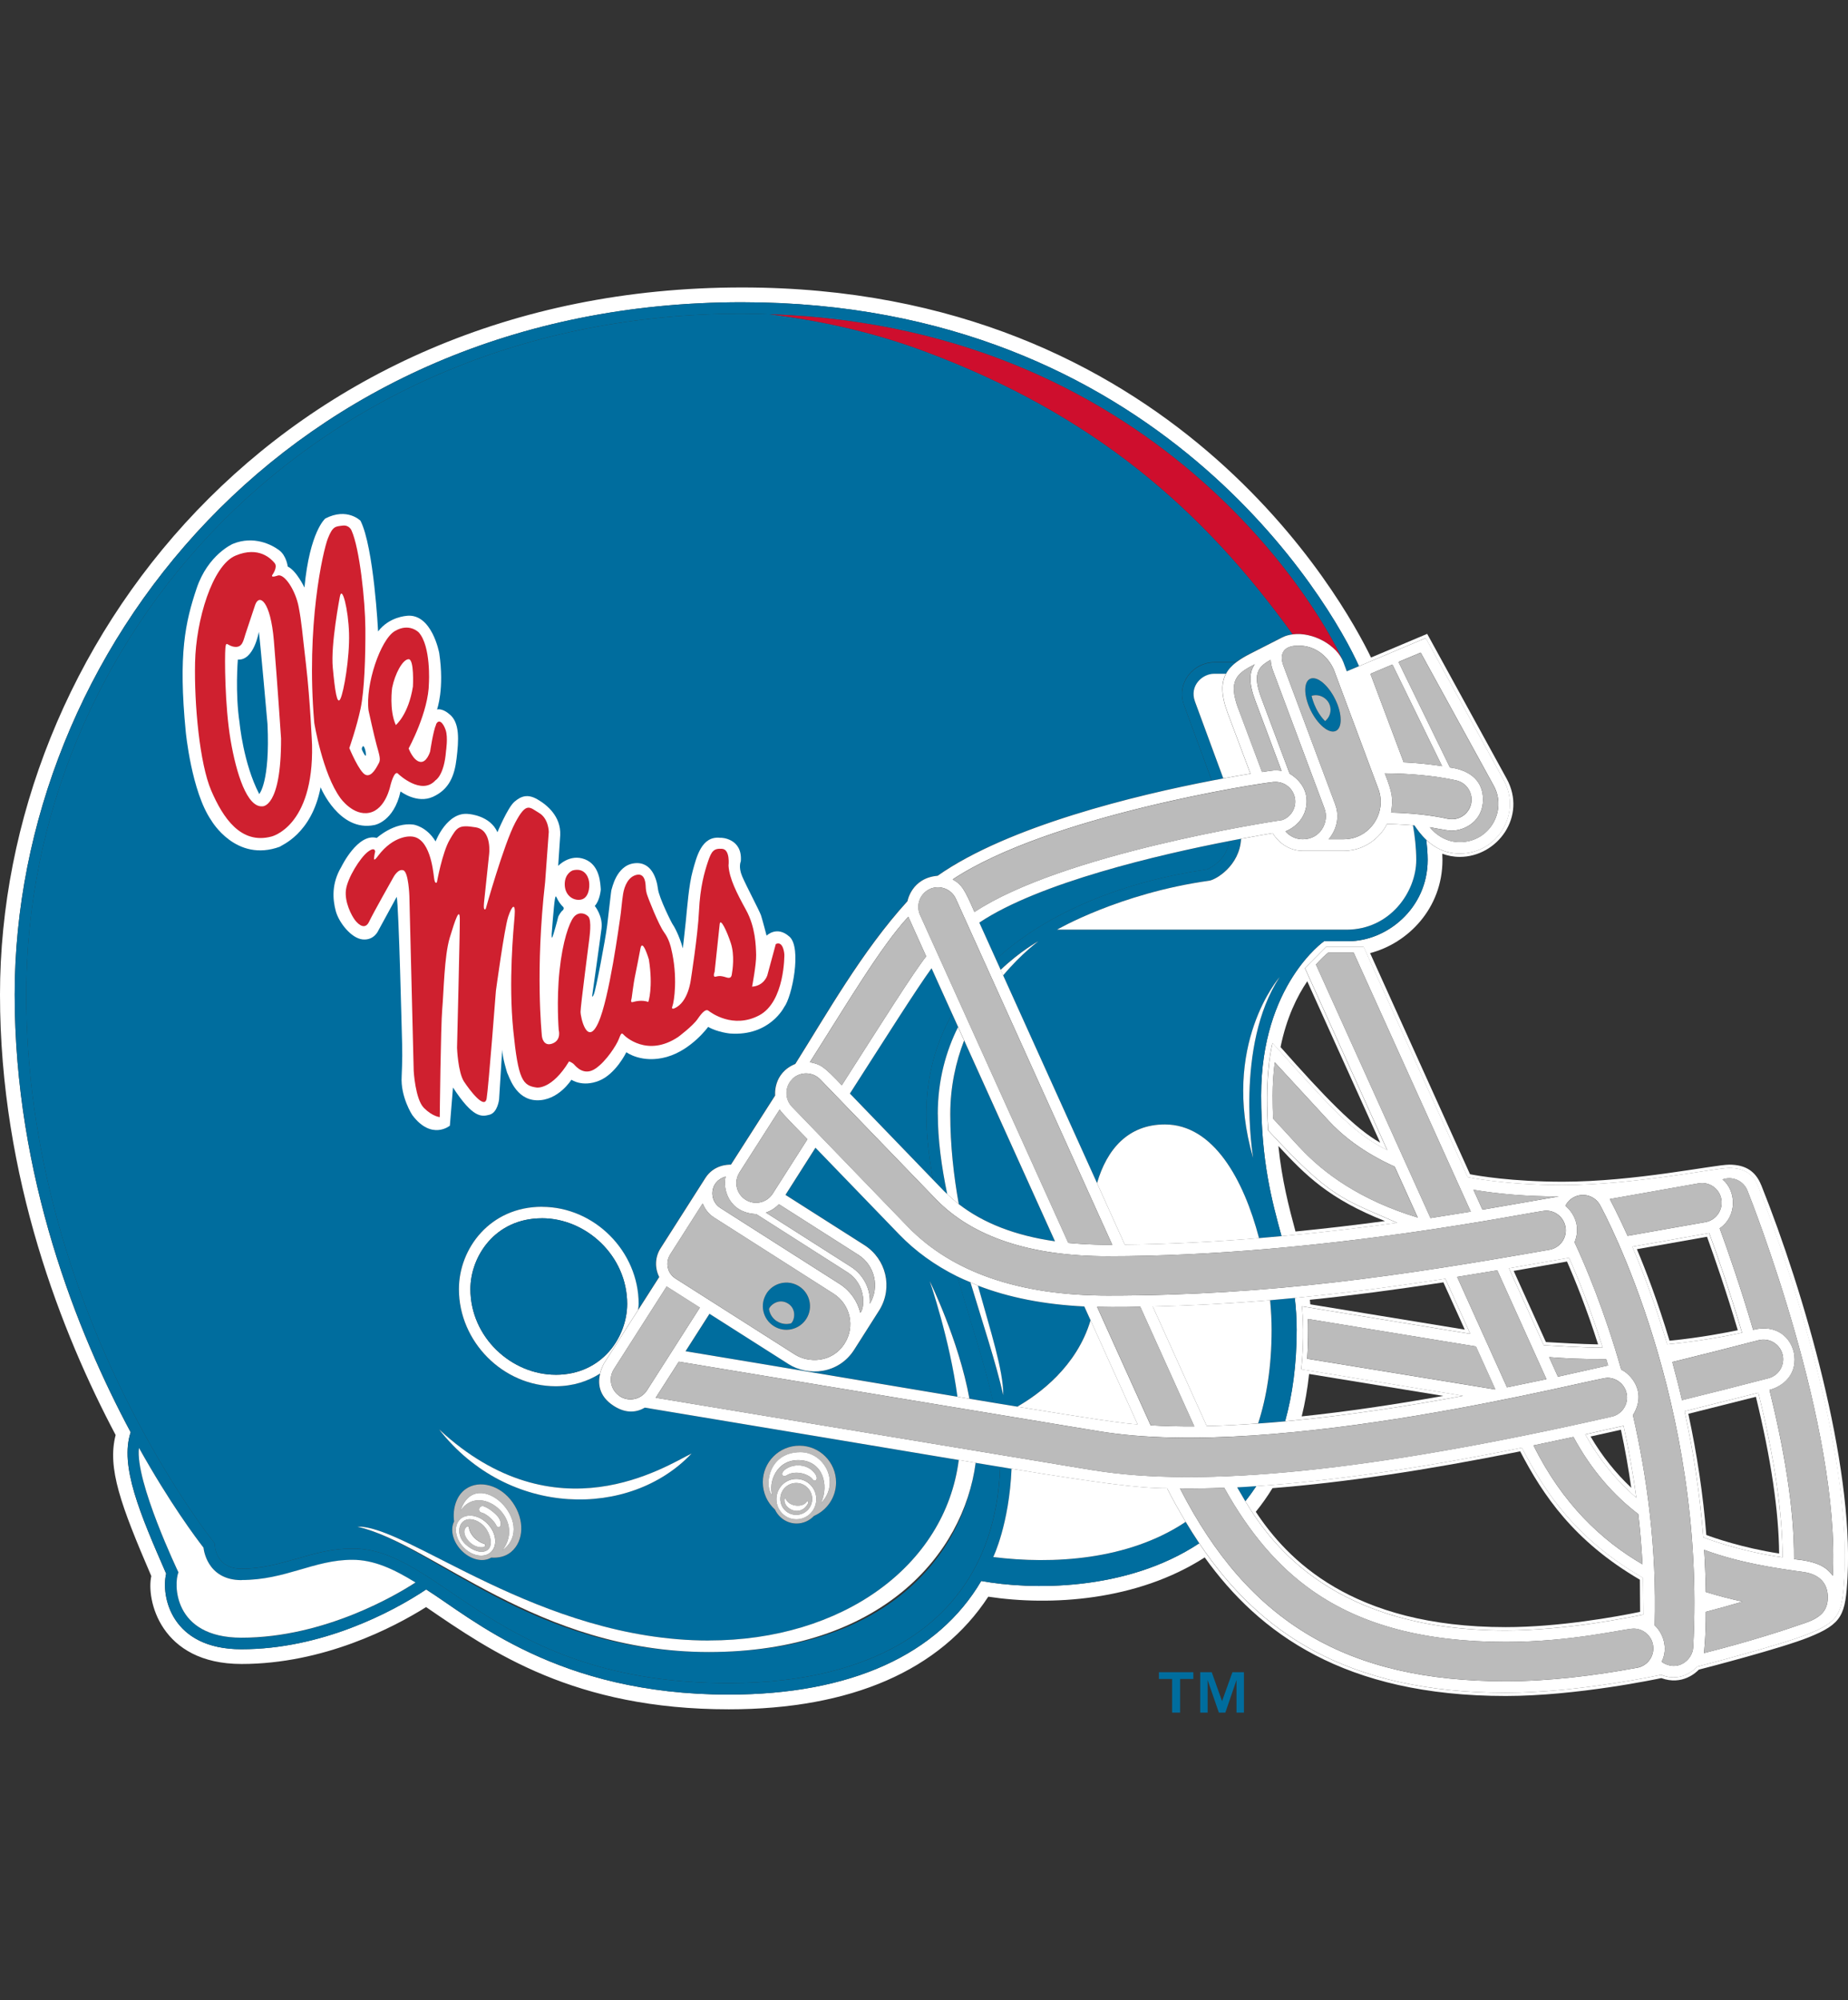 <?xml version="1.0" encoding="UTF-8"?>
<svg id="a" xmlns="http://www.w3.org/2000/svg" viewBox="0 0 332.7 360">
  <rect x="0" y="0" width="332.7" height="360" fill="#333333" stroke="none"/>
  <defs>
    <style>
      .b {
        fill: #ce0e2d;
      }

      .c {
        fill: #fff;
      }

      .d {
        fill: #cf202f;
      }

      .e {
        fill: #bbb;
      }

      .f {
        fill: #006d9e;
      }
    </style>
  </defs>
  <g>
    <path class="c" d="M285.39,258.18c2.49,4.46,5.57,8.28,9.2,11.39-.58-4.3-1.34-8.61-2.3-12.93l-6.9,1.55ZM286.35,258.56l5.47-1.22c.76,3.49,1.35,6.98,1.86,10.45-2.78-2.63-5.26-5.69-7.32-9.22Z"/>
    <path class="c" d="M316.56,250.69l-13.28,3.33c1.51,6.91,2.74,14.51,3.37,22.68,0,0,6.1,2.45,14.26,3.61.02-7.89-1.44-17.85-4.35-29.62ZM303.96,254.47l12.16-3.06c2.72,11.13,4.12,20.61,4.18,28.21-6.61-1.02-11.81-2.85-13.11-3.34-.57-7.22-1.67-14.55-3.24-21.81Z"/>
    <path class="c" d="M271.67,228.29l6.25,13.83s7.75.48,10.62.44c-2.22-7.05-4.48-12.61-6.06-16.17l-10.81,1.89ZM278.31,241.56l-5.8-12.81,9.6-1.69c1.46,3.31,3.53,8.44,5.6,14.92-2.8-.04-8.01-.33-9.41-.42Z"/>
    <path class="c" d="M317.07,213.31c-1.01-2.51-2.83-3.68-5.75-3.68-2.65,0-17.01,3.07-29.97,3.07-9.21,0-15.39-1.09-16.7-1.35l-17.99-39.8c6.83-1.77,13.03-8.07,13.03-16.77,0-.36-.01-.74-.03-1.12.94.35,2,.57,3.15.57,6.79,0,12.14-7.32,8.44-14.06l-14.31-26.08-10.11,4.26c-4.88-10.08-35.79-66.61-113.26-66.61C49.96,51.74,0,116.46,0,179.02,0,212,11.23,240.19,20.82,258.29c-1.54,5.94.92,12.61,6.42,25.39-.93,4.12,1.53,15.82,16.25,15.82s27.35-6.55,33.22-10.24c11.86,8.13,26.7,18.4,54.51,18.4,22.02,0,38.06-7.04,46.7-20.27,11.22,1.7,26.77.77,38.97-7.07,9.8,13.64,25.13,24.94,54.19,24.94,12.79,0,27.36-3.08,28.01-3.22,3.76,1.38,6.29-1.02,6.75-1.52,1.21-.31,14.96-3.87,19.83-5.84,6-2.42,6.59-3.99,6.95-10.91,1.07-20.42-7.83-51.21-15.54-70.46ZM332.03,283.75c-.36,6.86-.97,8.13-6.59,10.39-5.01,2.01-19.92,5.85-19.92,5.85,0,0-2.54,3.07-6.47,1.46,0,0-14.87,3.23-27.99,3.23-28.69,0-44.4-10.84-55.17-26.9-13.21,8.75-30.49,8.39-39.24,6.78-7.76,13.22-23.41,20.45-45.46,20.45-30.88,0-46.14-13.67-54.47-18.92-6.19,4.13-18.88,10.76-33.26,10.76-12.64,0-14.51-9.54-13.55-13.61-4.71-10.77-8.4-19.4-6.39-25.45-9.63-17.98-20.88-46.01-20.88-78.77,0-61.26,48.97-124.62,130.91-124.62,74.94,0,106.12,54.31,111.1,65.51l12.02-5.07,14.05,25.6c3.22,5.87-1.03,13.2-7.92,13.2-2.72,0-4.65-1.16-6.03-2.47.12,1.05.25,2.38.25,3.61,0,8.75-7.39,14.63-14.25,14.63h-4.39s-11.34,7.88-11.34,27.78c0,11.9,1.93,18.91,3.67,25.31,7.51-.69,14.57-1.53,20.81-2.4-9.96-4.41-11.82-4.32-23.21-16.63-.59-8.76.31-13.81.77-15.73,10.07,11.06,14.2,16.09,20.65,19.28l-14.81-32.76,3.82-3.85h6.74l18.74,41.47s6.56,1.41,17.11,1.41c12.98,0,27.36-3.06,29.97-3.06,2.9,0,4.37,1.23,5.2,3.31.69,1.73,16.96,42.68,15.51,70.22ZM230.15,206.27c4.93,5.31,9.16,9.55,19.19,13.51-5.49.74-10.86,1.36-16.11,1.88-1.19-4.43-2.43-9.14-3.08-15.39ZM230.54,188.47c1.06-5.26,2.98-9.15,4.81-11.85l13.13,29.05c-4.51-2.49-10.13-8.38-17.94-17.2Z"/>
    <path class="c" d="M293.87,224.39c1.87,4.38,4.14,10.39,6.28,17.57,7.31-.68,13.46-2.09,13.46-2.09-2.2-7.44-4.41-13.83-5.91-17.92l-13.84,2.44ZM300.57,241.33c-2.15-7.15-4.32-12.8-5.88-16.49l12.63-2.24c1.42,3.93,3.47,9.85,5.54,16.83-1.63.34-6.56,1.33-12.3,1.89Z"/>
    <path class="c" d="M231.37,255.82c11.2-1.03,22.48-2.81,32.03-4.59l-29.13-4.77c.58-5.45.28-9.77.12-11.34l30.29,4.95-4.48-9.92c-8.79,1.37-17.75,2.56-27.11,3.46.21,1.78.34,3.66.34,5.74,0,6.28-.76,11.73-2.08,16.47ZM235.68,247.3l24.16,3.95c-9.17,1.64-17.69,2.87-25.49,3.69.59-2.39,1.04-4.93,1.33-7.64ZM259.86,230.81l3.85,8.51-27.81-4.55-.08-.82c7.58-.78,15.49-1.82,24.05-3.14Z"/>
    <path class="c" d="M273.99,260.58c-18.49,3.73-34.35,6.01-47.81,6.9-.63.95-1.29,1.86-1.98,2.73,4.93,8.17,16.26,23.25,46.87,23.25,10.9,0,22.74-2.43,24.79-2.86l-.05-6.6c-11.99-6.92-17.56-15.19-21.82-23.43ZM295.27,290.12c-4.38.9-14.59,2.75-24.2,2.75-27.82,0-39.42-12.34-44.99-20.76,1.07-1.32,2.08-2.74,3.01-4.26,12.76-1,27.42-3.17,44.59-6.62,4.12,7.91,9.66,16.15,21.55,23.1l.04,5.79Z"/>
    <path class="f" d="M172.62,216.74c4.4,3.41,10.18,5.66,17.3,6.68l-16.34-36.14c-1.5,3.85-2.49,8.29-2.49,13.26,0,5.65.61,11.08,1.53,16.2Z"/>
    <path class="f" d="M254.63,148.56c-.08,0-.17-.01-.26-.02.33,1.91.59,4.05.59,6.23,0,5.75-4.72,12.56-12.56,12.56h-52.11s11.26-6.55,27.38-8.82c1.14-.16,5.5-2.66,5.74-7.54-.67.13-1.36.26-2.1.4-.45,3.69-4.02,5.11-4.02,5.11-14.37,2.08-28.39,7.39-38.01,16.2l.85,1.88c3.68-3.49,6.84-5.17,6.84-5.17,0,0-2.99,2.14-6.38,6.17l16.9,37.39c1.76-6.1,5.61-10.57,12.21-10.57,8.75,0,14.18,9.91,16.96,20.47,1.37-.11,2.72-.23,4.06-.36-1.74-6.4-3.67-13.41-3.67-25.31,0-19.91,11.34-27.78,11.34-27.78h4.39c6.86,0,14.25-5.88,14.25-14.63,0-1.23-.12-2.55-.25-3.61-.96-.91-1.66-1.89-2.15-2.61ZM225.6,208.41c-5.91-20.38,4.78-32.55,4.78-32.55-8.14,12.37-4.78,32.55-4.78,32.55Z"/>
    <path class="f" d="M178.82,280.25s2.88-5.89,3.29-15.89c-.67-.11-1.34-.23-2.04-.34-.96,26.57-20.83,38.93-48.86,38.93-42.03,0-51.65-24.24-67.78-24.24-7.17,0-12.64,3.64-19.95,3.64-4.93,0-4.83-4.57-4.83-4.57,0,0-33.92-41.89-33.92-98.76,0-63.82,51.35-122.56,128.84-122.56,1.72,0,3.39.05,5.06.11,71.8,2.46,100.73,56.29,103.22,62.64l.6,1.62,2.21-.92c-4.97-11.2-36.15-65.51-111.1-65.51C51.62,54.4,2.65,117.76,2.65,179.02c0,32.75,11.26,60.78,20.88,78.77-2.01,6.05,1.69,14.69,6.39,25.45-.96,4.07.91,13.61,13.55,13.61,14.38,0,27.07-6.62,33.26-10.76,8.33,5.25,23.59,18.92,54.47,18.92,22.04,0,37.69-7.24,45.46-20.45,8.75,1.61,26.03,1.97,39.24-6.78-.84-1.25-1.66-2.54-2.44-3.85-10.37,6.93-24.01,7.67-34.64,6.33ZM43.48,294.78c-12.42,0-12.2-9.88-11.35-11.75,0,0-7.86-16.44-7.11-22.41,5.54,9.91,10.25,16.19,11.62,17.96,0,0,.47,5.84,6.84,5.84,8,0,13.03-3.64,19.95-3.64,3.88,0,7.44,1.64,11.37,4.08-3.14,2.05-16.25,9.94-31.32,9.94Z"/>
    <path class="f" d="M172.49,184.86l-1.07-2.36c-2.94,5.22-4.65,11.22-4.65,18.04,0,3.75.46,7.73,1.2,11.8l1.97,2.04c.19.2.4.36.59.55-1.02-4.93-1.69-9.8-1.69-14.39,0-6.21,1.52-11.4,3.65-15.68Z"/>
    <path class="f" d="M213.19,126.98l4.98,13.53c.7-.14,1.41-.28,2.06-.39l-5.1-13.84c-1.03-2.81,1.31-4.98,3.45-4.98h2.12c.42-.8,1.05-1.47,1.83-2.07h-3.96c-3.57,0-6.92,3.6-5.38,7.77Z"/>
    <path class="f" d="M226.5,256.21c1.62-.11,3.24-.25,4.87-.39,1.32-4.74,2.08-10.18,2.08-16.47,0-2.07-.13-3.96-.34-5.74-1.47.14-2.94.28-4.44.41.18,1.9.27,3.7.27,5.33,0,6.57-.89,12.13-2.43,16.86Z"/>
    <path class="f" d="M196.34,237.63l-1.12-2.47c-7.21-.35-13.62-1.61-19.17-3.76,2.31,8.35,4.56,15.17,4.56,19.71-1.32-5.82-3.66-12.86-5.91-20.31-.81-.34-1.61-.68-2.38-1.06,2.4,8.14,5.01,16.03,6.52,22.74,1.48.24,2.91.48,4.29.7,3.93-2.24,10.71-7.2,13.2-15.56Z"/>
    <path class="f" d="M222.72,267.7c.41.71.91,1.58,1.47,2.51.69-.86,1.35-1.77,1.98-2.73-1.16.08-2.33.16-3.45.22Z"/>
    <path class="f" d="M166.37,63.2c-9.26-3.46-18.74-5.49-27.73-6.63-1.67-.06-3.34-.11-5.06-.11C56.07,56.46,4.72,115.2,4.72,179.02c0,56.86,33.92,98.76,33.92,98.76,0,0-.1,4.57,4.83,4.57,7.31,0,12.78-3.64,19.95-3.64,16.12,0,25.75,24.24,67.78,24.24,28.03,0,47.9-12.36,48.86-38.93-1.41-.23-2.89-.47-4.42-.73-2.17,16.48-15.7,34.06-48.04,34.06s-49.68-19.5-63.28-22.56c8.92-.34,32.75,20.49,63.28,20.49,23.93,0,42.56-13.35,45-32.49-13.31-2.21-31.39-5.27-56.53-9.43-1.34.79-3.26,1.19-5.59-.31-2.8-1.79-2.86-4.17-2.46-5.82-2.22,1.4-4.88,2.28-8,2.28-9.44,0-17.41-8-17.41-17.48,0-7.28,5.59-14.82,14.95-14.82s17.4,8,17.4,17.48c0,.36-.07.72-.1,1.08l3.79-5.93c-.81-1.58-.79-3.54.23-5.15l8.09-12.69c1.5-2.33,3.99-2.4,4.59-2.38l7.96-12.45s-.45-4.02,3.63-5.68c5.59-8.86,11.98-20.28,20.19-29.29,0,0,.72-4.17,5.43-4.58,12.75-8.96,35.81-14.51,49.39-17.13l-4.98-13.53c-1.54-4.17,1.81-7.77,5.38-7.77h3.96c.7-.54,1.51-1.03,2.43-1.49l5.9-3.01c.58-.29,1.21-.45,1.87-.53-16.19-22.44-35.75-39.58-66.37-50.97ZM143.94,260.21c3.64.01,6.59,2.97,6.58,6.61-.01,2.71-1.65,5.03-3.99,6.04-.79.84-1.9,1.37-3.13,1.36-1.71,0-3.19-1.03-3.88-2.51-1.35-1.22-2.2-2.97-2.19-4.93,0-3.64,2.97-6.59,6.61-6.57ZM92,279.35c-.95.79-2.23,1.1-3.56,1-1.48.92-3.79.38-5.43-1.35-1.52-1.6-1.99-3.71-1.26-5.16-.32-2.33.43-4.66,2.08-5.82,2.5-1.76,6.29-.69,8.46,2.4,2.18,3.09,2.07,6.96-.29,8.93ZM124.51,261.62c-11.06,11.7-33,11.62-45.46-4.34,21.09,19.56,40.76,6.64,45.46,4.34Z"/>
    <path class="f" d="M221.32,151.38c-12.64,2.45-34.24,7.48-45.02,14.69l2.99,6.62c9.62-8.82,23.64-14.12,38.01-16.2,0,0,3.56-1.42,4.02-5.11Z"/>
    <path class="f" d="M171.43,182.5l-3.72-8.22c-2.66,3.62-8.63,13.08-14.7,22.55l14.97,15.51c-.74-4.08-1.2-8.05-1.2-11.8,0-6.82,1.71-12.82,4.65-18.04Z"/>
    <path class="f" d="M161.89,222.17l-15.06-15.59-5.4,8.49,14.22,9.05c3.93,2.51,5.13,7.61,2.73,11.61l-4.57,7.19c-2.83,4.45-8.33,4.83-11.8,2.62l-14.26-9.07-4.31,6.74c18.08,2.99,35.13,5.88,48.95,8.19-1.37-10.31-4.98-20.8-4.98-20.8,0,0,5.25,10.69,7.14,21.16,1.48.25,2.92.48,4.32.72-1.52-6.72-4.12-14.6-6.52-22.74-3.99-1.99-7.49-4.5-10.44-7.56Z"/>
    <path class="b" d="M138.63,56.57c9,1.14,18.48,3.18,27.73,6.63,30.63,11.39,50.18,28.53,66.37,50.97,3.58-.47,7.95,1.92,9.11,5.03-2.49-6.35-31.42-60.18-103.22-62.64Z"/>
    <path class="e" d="M83.29,273.94c-.93.9-.82,2.8.53,4.03,1.25,1.15,2.95,1.75,3.95,1.01,1.16-.87.4-3.13-.51-4.15-1.1-1.26-2.94-1.89-3.97-.89ZM86.93,278.48c-2.07.2-3.91-2.3-3.15-3.42,0,0,.56-.77.67-.04.18,1.22,1.48,2.51,2.71,2.83.3.08.4.53-.22.63Z"/>
    <path class="e" d="M83.83,268.02c-1.65,1.16-2.39,3.49-2.08,5.82-.73,1.45-.26,3.56,1.26,5.16,1.64,1.74,3.95,2.27,5.43,1.35,1.33.1,2.61-.21,3.56-1,2.36-1.97,2.47-5.84.29-8.93-2.17-3.09-5.96-4.16-8.46-2.4ZM88.42,279.33c-1.21,1.16-3.44.78-4.98-.85-1.54-1.62-1.8-3.87-.59-5.02,1.21-1.15,3.44-.77,4.99.86,1.54,1.61,1.8,3.87.59,5.01ZM89.35,274.55c-.43-.93-1.85-2.13-2.64-2.29-.8-.15-.5-1.45.46-1.12.89.31,2.27,1.48,2.62,2.04.88,1.45-.06,2.17-.44,1.36ZM90.43,279.07c4.41-5.73-4.16-12.4-7.55-7.1,2.82-8.64,14.2,2.21,7.55,7.1Z"/>
    <path class="e" d="M143.35,266.92c-1.59,0-2.87,1.29-2.87,2.87s1.29,2.87,2.87,2.87,2.87-1.28,2.87-2.87-1.28-2.87-2.87-2.87ZM145.51,270.54c-1.36,2.7-4.49,1-4.28-.65.09-.36.25-.18.33.09.78,1.25,2.96,1.35,3.62.38.34-.49.33.18.33.18Z"/>
    <path class="e" d="M143.4,274.22c1.23,0,2.34-.52,3.13-1.36,2.34-1.01,3.98-3.33,3.99-6.04,0-3.64-2.94-6.6-6.58-6.61-3.64-.02-6.61,2.93-6.61,6.57,0,1.96.84,3.71,2.19,4.93.69,1.48,2.17,2.5,3.88,2.51ZM143.37,273.45c-1.98,0-3.59-1.62-3.59-3.63s1.61-3.64,3.59-3.64,3.59,1.62,3.59,3.64-1.61,3.63-3.59,3.63ZM146.23,266.17c-.93-1.04-3.25-1.52-4.61-.62-.6.36-1.22-.13-.45-.91,1.51-1.31,4.31-1.24,5.6.67.65.96-.04,1.62-.54.86ZM144.1,261.39c4.29-.02,7.28,5.5,3.7,9.19,1.55-3.35.28-7.59-3.82-7.75-4.27-.18-5.68,4.1-4.93,6.32-1.44-1.35-.95-7.74,5.06-7.76Z"/>
    <path class="c" d="M87.17,271.14c-.96-.33-1.26.96-.46,1.12.79.16,2.2,1.36,2.64,2.29.38.81,1.32.08.44-1.36-.34-.56-1.72-1.74-2.62-2.04Z"/>
    <path class="c" d="M82.88,271.97c3.38-5.3,11.96,1.37,7.55,7.1,6.65-4.89-4.73-15.74-7.55-7.1Z"/>
    <path class="c" d="M82.84,273.46c-1.21,1.15-.95,3.4.59,5.02,1.54,1.63,3.77,2.01,4.98.85,1.21-1.14.95-3.4-.59-5.01-1.54-1.63-3.77-2.01-4.99-.86ZM87.77,278.98c-1.01.74-2.7.14-3.95-1.01-1.35-1.23-1.46-3.14-.53-4.03,1.03-1,2.87-.37,3.97.89.9,1.03,1.67,3.28.51,4.15Z"/>
    <path class="c" d="M84.44,275.03c-.11-.73-.67.04-.67.04-.76,1.12,1.09,3.62,3.15,3.42.62-.1.52-.55.22-.63-1.23-.32-2.53-1.61-2.71-2.83Z"/>
    <path class="c" d="M141.17,264.64c-.77.78-.15,1.27.45.91,1.35-.9,3.68-.42,4.61.62.5.76,1.19.1.54-.86-1.29-1.91-4.09-1.98-5.6-.67Z"/>
    <path class="c" d="M143.98,262.82c4.1.16,5.37,4.41,3.82,7.75,3.58-3.69.59-9.21-3.7-9.19-6,.02-6.5,6.41-5.06,7.76-.74-2.22.67-6.51,4.93-6.32Z"/>
    <path class="c" d="M143.37,266.19c-1.98,0-3.59,1.62-3.59,3.64s1.61,3.63,3.59,3.63,3.59-1.62,3.59-3.63-1.61-3.64-3.59-3.64ZM143.35,272.66c-1.59,0-2.87-1.28-2.87-2.87s1.29-2.87,2.87-2.87,2.87,1.29,2.87,2.87-1.28,2.87-2.87,2.87Z"/>
    <path class="c" d="M145.18,270.36c-.66.96-2.85.87-3.62-.38-.08-.27-.24-.45-.33-.09-.21,1.65,2.91,3.35,4.28.65,0,0,.01-.67-.33-.18Z"/>
    <path class="c" d="M97.57,217.21c-9.36,0-14.95,7.53-14.95,14.82,0,9.48,7.97,17.48,17.41,17.48,3.12,0,5.78-.88,8-2.28.27-1.13.76-1.92.76-1.92l6.09-9.53c.03-.36.1-.72.1-1.08,0-9.48-7.97-17.48-17.4-17.48ZM100.03,247.44c-7.91,0-15.34-6.71-15.34-15.41,0-5.85,4.41-12.75,12.88-12.75,7.91,0,15.34,6.71,15.34,15.42,0,5.85-4.41,12.75-12.88,12.75Z"/>
    <path class="f" d="M97.57,219.28c-8.47,0-12.88,6.9-12.88,12.75,0,8.7,7.43,15.41,15.34,15.41,8.47,0,12.88-6.9,12.88-12.75,0-8.71-7.43-15.42-15.34-15.42Z"/>
    <path class="c" d="M124.51,261.62c-4.7,2.29-24.37,15.22-45.46-4.34,12.46,15.96,34.4,16.05,45.46,4.34Z"/>
    <path class="c" d="M172.37,251.4c.73.12,1.44.24,2.16.36-1.89-10.47-7.14-21.16-7.14-21.16,0,0,3.61,10.49,4.98,20.8Z"/>
    <path class="c" d="M127.61,295.28c-30.53,0-54.36-20.83-63.28-20.49,13.6,3.06,32.27,22.56,63.28,22.56s45.87-17.58,48.04-34.06c-.99-.16-1.99-.33-3.04-.51-2.44,19.13-21.07,32.49-45,32.49Z"/>
    <path class="c" d="M43.48,284.41c-6.37,0-6.84-5.84-6.84-5.84-1.37-1.76-6.08-8.05-11.62-17.96-.75,5.97,7.11,22.41,7.11,22.41-.85,1.88-1.07,11.75,11.35,11.75,15.07,0,28.18-7.88,31.32-9.94-3.93-2.43-7.5-4.08-11.37-4.08-6.92,0-11.95,3.64-19.95,3.64Z"/>
    <path class="c" d="M196.34,237.63c-2.49,8.36-9.27,13.31-13.2,15.56,11.94,1.96,19.93,3.18,21.67,3.18l-8.47-18.74Z"/>
    <path class="c" d="M209.71,202.39c-6.6,0-10.45,4.47-12.21,10.57l5,11.07c8.27-.09,16.42-.54,24.17-1.17-2.77-10.56-8.21-20.47-16.96-20.47Z"/>
    <path class="c" d="M226.5,256.21c1.54-4.73,2.43-10.3,2.43-16.86,0-1.63-.09-3.43-.27-5.33-6.79.57-13.8.96-21.13,1.13l9.72,21.52c3.03-.06,6.13-.23,9.25-.46Z"/>
    <path class="c" d="M213.46,273.92c-1.17-1.96-2.3-3.97-3.36-6.05-5.02,0-12.06-.92-27.99-3.51-.42,10-3.29,15.89-3.29,15.89,10.63,1.34,24.28.6,34.64-6.33Z"/>
    <path class="c" d="M168.84,200.54c0,4.59.67,9.46,1.69,14.39.66.63,1.35,1.23,2.08,1.81-.91-5.12-1.53-10.55-1.53-16.2,0-4.97,1-9.41,2.49-13.26l-1.09-2.42c-2.13,4.27-3.65,9.47-3.65,15.68Z"/>
    <path class="c" d="M186.98,169.4s-3.16,1.68-6.84,5.17l.45,1c3.39-4.03,6.38-6.17,6.38-6.17Z"/>
    <path class="c" d="M176.06,231.4c-.47-.19-.9-.4-1.35-.6,2.25,7.45,4.59,14.49,5.91,20.31,0-4.54-2.25-11.36-4.56-19.71Z"/>
    <path class="c" d="M225.6,208.41s-3.36-20.18,4.78-32.55c0,0-10.69,12.17-4.78,32.55Z"/>
    <path class="c" d="M217.68,158.52c-16.12,2.26-27.38,8.81-27.38,8.81h52.11c7.84,0,12.56-6.8,12.56-12.55,0-2.19-.26-4.33-.59-6.23-1.96-.17-4.68-.25-4.68-.25-.63,1.45-3.21,4.84-7.78,4.84h-7.36c-3.2,0-4.95-2.35-5.44-3.17-1.34.22-3.33.57-5.69,1.01-.24,4.88-4.59,7.39-5.74,7.54Z"/>
    <path class="c" d="M215.13,126.26l5.1,13.84c1.89-.35,3.54-.63,4.88-.85l-4.08-10.87c-1.23-3.29-1.2-5.47-.33-7.11h-2.12c-2.14,0-4.48,2.17-3.45,4.98Z"/>
    <path class="c" d="M311.32,210.22c-2.61,0-16.99,3.06-29.97,3.06-10.55,0-17.11-1.41-17.11-1.41l-18.74-41.47h-6.74l-3.82,3.85,14.81,32.76c-6.45-3.19-10.58-8.22-20.65-19.28-.46,1.92-1.36,6.97-.77,15.73,11.38,12.31,13.24,12.22,23.21,16.63-6.25.87-13.31,1.71-20.81,2.4-1.34.13-2.69.25-4.06.36-7.75.63-15.9,1.09-24.17,1.17l-5-11.07-16.9-37.39-.45-1-.85-1.88-2.99-6.62c10.78-7.21,32.38-12.24,45.02-14.69.73-.14,1.43-.27,2.1-.4,2.36-.44,4.35-.78,5.69-1.01.5.82,2.24,3.17,5.44,3.17h7.36c4.57,0,7.15-3.4,7.78-4.84,0,0,2.72.08,4.68.25.08,0,.18.01.26.02.49.72,1.19,1.7,2.15,2.61,1.38,1.31,3.3,2.47,6.03,2.47,6.9,0,11.14-7.33,7.92-13.2l-14.05-25.6-12.02,5.07-2.21.92-.6-1.62c-1.16-3.11-5.53-5.5-9.11-5.03-.66.08-1.3.24-1.87.53l-5.9,3.01c-.92.47-1.73.96-2.43,1.49-.79.6-1.41,1.27-1.83,2.07-.87,1.65-.9,3.83.33,7.11l4.08,10.87c-1.34.22-2.99.5-4.88.85-.65.12-1.36.26-2.06.39-13.58,2.61-36.63,8.17-49.39,17.13-4.71.4-5.43,4.58-5.43,4.58-8.21,9.01-14.6,20.43-20.19,29.29-4.08,1.66-3.63,5.68-3.63,5.68l-7.96,12.45c-.6-.02-3.09.05-4.59,2.38l-8.09,12.69c-1.02,1.61-1.04,3.56-.23,5.15l-3.79,5.93-6.09,9.53s-.48.79-.76,1.92c-.4,1.65-.34,4.03,2.46,5.82,2.33,1.5,4.25,1.1,5.59.31,25.14,4.16,43.22,7.22,56.53,9.43,1.04.17,2.05.34,3.04.51,1.54.26,3.02.49,4.42.73.7.11,1.38.23,2.04.34,15.93,2.59,22.97,3.51,27.99,3.51,1.06,2.08,2.19,4.09,3.36,6.05.79,1.31,1.6,2.6,2.44,3.85,10.77,16.05,26.47,26.9,55.17,26.9,13.11,0,27.99-3.23,27.99-3.23,3.93,1.62,6.47-1.46,6.47-1.46,0,0,14.91-3.84,19.92-5.85,5.62-2.26,6.23-3.53,6.59-10.39,1.45-27.54-14.82-68.49-15.51-70.22-.83-2.08-2.3-3.31-5.2-3.31ZM305.81,212.99c1.93-.34,3.76.95,4.09,2.88.33,1.93-.96,3.77-2.88,4.1l-14,2.47c-1.56-3.49-3.2-6.62-3.2-6.62l15.99-2.83ZM300.16,241.96c-2.14-7.18-4.42-13.19-6.28-17.57l13.84-2.44c1.5,4.1,3.71,10.48,5.91,17.92,0,0-6.15,1.41-13.46,2.09ZM316.59,241.23c1.89-.49,3.83.65,4.32,2.53.49,1.89-.64,3.82-2.54,4.31-5.34,1.4-10.53,2.7-15.56,3.94-.55-2.38-1.14-4.67-1.74-6.86,5.01-1.23,10.19-2.53,15.52-3.92ZM280.7,215.34l-13.81,2.39-1.62-3.58c4.48.76,9.6,1.21,15.43,1.2ZM236.91,173.62c.94-1.06,1.73-1.77,2.19-2.14h4.61l21.07,46.6-7.24,1.16-20.62-45.62ZM233.95,206.49l-4.75-5.16c-.05-1.31-.08-2.69-.08-4.13,0-2.15.14-4.14.38-6l9.67,10.49c2.4,2.61,6.18,5.71,11.92,8.29l4.15,9.17c-10.21-3.09-16.91-7.92-21.28-12.66ZM250.44,146.24c.39-2.49.27-3.46-1.13-7.05,4.59.04,8.93.42,12.83,1.27,1.91.41,3.12,2.3,2.71,4.21-.42,1.92-2.31,3.12-4.21,2.71-3.11-.68-6.55-1.03-10.19-1.13ZM262.81,151.58c-3.47,0-5.39-2.69-5.39-2.69,0,0,3.15.62,3.85.62,2.57,0,5.72-1.81,5.72-5.61,0-3.13-2.05-5.24-5.95-5.76l-9.27-19,4-1.68,13.16,23.97c2.43,4.43-.71,10.14-6.11,10.14ZM250.68,119.61l8.94,18.29c-3.46-.56-6.91-.69-6.91-.69l-5.99-15.93,3.96-1.67ZM233.72,116.2c4.71,0,6.37,4.21,6.44,4.39,0,0,7.99,21.41,7.99,21.41,1.6,4.29-1.55,9.06-6.24,9.06h-2.71s2.52-2.69,1.18-6.29l-9.31-24.91c-.67-1.77-.38-3.65,2.65-3.65ZM228.76,118.77c.04.7.19,1.34.37,1.81l9.31,24.91c.91,2.43-.68,5.57-3.89,5.57-2.05,0-3.13-1.43-3.13-1.43,0,0,3.82-1.31,3.82-5.48,0-3.29-3.07-4.9-3.07-4.9l-5.09-13.6c-1.56-4.19-.77-5.57,1.68-6.88ZM222.97,127.67c-1.96-5.21-.29-6.47,2.94-8.11-1.01,1.38-1.13,3.3.07,6.51l4.74,12.68c-1.12-.19-1.57-.08-3.51.21l-4.23-11.3ZM229.33,140.75c1.95-.17,3.67,1.27,3.84,3.22.14,1.62-.83,3.08-2.29,3.62-2.29.34-39.58,6.08-55.45,16.56-1.73-4-2.28-4.97-3.93-5.86,17.34-11.48,55.26-17.33,57.83-17.55ZM167.4,160.01c1.78-.8,3.88-.01,4.69,1.77l28.15,62.27c-4.38.04-7.91-.34-7.91-.34l-26.68-59.01c-.81-1.79-.02-3.88,1.76-4.69ZM189.92,223.42c-7.12-1.01-12.9-3.27-17.3-6.68-.73-.57-1.43-1.18-2.08-1.81-.19-.19-.4-.35-.59-.55l-1.97-2.04-14.97-15.51c6.08-9.47,12.05-18.93,14.7-22.55l3.72,8.22,1.07,2.36,1.09,2.42,16.34,36.14ZM163.53,165.01l3.21,7.13c-2.24,2.82-7.93,11.83-15.19,23.19-3.33-3.49-3.72-3.7-5.75-4.15,6.41-10.05,12.74-20.82,17.72-26.17ZM142.66,194.19c1.41-1.35,3.65-1.31,5.01.09l20.8,21.53c6.6,6.83,17.02,10.3,30.98,10.3,38.79,0,77.09-8.21,78.89-8.21,1.96,0,3.55,1.59,3.55,3.55,0,1.73-1.23,3.16-2.86,3.48-26.21,4.61-50.25,8.26-79.57,8.26-15.95,0-28.09-4.18-36.07-12.45l-20.8-21.53c-1.35-1.42-1.32-3.65.09-5.01ZM277.92,242.12l-6.25-13.83,10.81-1.89c1.58,3.55,3.84,9.11,6.06,16.17-2.86.04-10.62-.44-10.62-.44ZM289.17,244.63l.34,1.14-9.03,2.02-1.59-3.52c2.51.2,6.03.39,10.28.36ZM178.85,252.48c-1.4-.23-2.84-.47-4.32-.72-.71-.12-1.43-.25-2.16-.36-13.81-2.3-30.87-5.2-48.95-8.19l4.31-6.74,14.26,9.07c3.47,2.2,8.97,1.83,11.8-2.62l4.57-7.19c2.4-4,1.19-9.1-2.73-11.61l-14.22-9.05,5.4-8.49,15.06,15.59c2.95,3.06,6.45,5.57,10.44,7.56.77.38,1.57.72,2.38,1.06.46.19.88.41,1.35.6,5.55,2.15,11.95,3.41,19.17,3.76l1.12,2.47,8.47,18.74c-1.74,0-9.73-1.22-21.67-3.18-1.38-.22-2.81-.46-4.29-.7ZM156.6,234.67c.18-2.6-1.11-5.21-3.43-6.68l-15.28-9.73c.87-.31,1.68-.81,2.34-1.51l14.3,9.11c2.97,1.89,3.87,5.81,2.07,8.8ZM197.52,235.22s4.18.1,7.76-.02l9.73,21.54c-2.76.01-5.38-.05-7.86-.2l-9.64-21.32ZM207.53,235.16c7.32-.17,14.34-.57,21.13-1.13,1.5-.13,2.97-.27,4.44-.41,9.35-.9,18.32-2.09,27.11-3.46l4.48,9.92-30.29-4.95c.15,1.57.45,5.89-.12,11.34l29.13,4.77c-9.55,1.78-20.83,3.56-32.03,4.59-1.63.15-3.25.28-4.87.39-3.12.22-6.22.39-9.25.46l-9.72-21.52ZM235.33,244.55c.12-1.69.17-3.42.17-5.2,0-.68-.01-1.31-.04-1.95l30.25,4.95,3.5,7.74-33.89-5.53ZM262.33,229.83l7.23-1.18,8.85,19.59-7.1,1.47-8.98-19.88ZM133.12,211.04l7.25-11.34c.25.57,3.56,3.87,4.99,5.35l-6.25,9.8c-1.05,1.65-3.25,2.13-4.9,1.08-1.65-1.05-2.14-3.25-1.08-4.89ZM130.64,211.77c-.56,1.95.37,6.51,5.51,6.76l16.39,10.45c3.62,2.31,3.06,6.72,2.34,7.3-.51-2.06-1.77-3.93-3.7-5.17l-21.51-13.7c-2.1-1.34-1.95-4.81.97-5.64ZM120.64,225.81l5.87-9.21c.39,1.05,1.1,1.94,2.06,2.55l21.51,13.71c3.02,1.92,3.9,5.95,1.98,8.95-2.27,3.57-6.56,3.51-8.95,1.99l-21.52-13.69c-1.45-.92-1.87-2.85-.95-4.29ZM111.6,251.31c-1.64-1.05-2.13-3.23-1.08-4.88l9.5-14.87c.68.43,3.26,2.08,5.97,3.8l-9.51,14.89c-1.05,1.64-3.24,2.12-4.89,1.07ZM196.7,264.61l-78.65-13.03,4.16-6.49,75.64,12.52c32.45,5.37,89.36-9.62,91.52-9.62,1.96,0,3.55,1.58,3.55,3.55,0,1.74-1.26,3.19-2.93,3.48-42.77,9.72-73.45,12.85-93.3,9.58ZM276.08,260.16l7.19-1.52c3.29,6.08,7.32,10.56,11.68,13.89.33,2.94.59,5.95.75,9.03-7.38-4.29-14.44-10.93-19.62-21.4ZM295.81,284.01l.05,6.6c-2.05.43-13.89,2.86-24.79,2.86-30.62,0-41.95-15.08-46.87-23.25-.56-.93-1.06-1.79-1.47-2.51,1.12-.05,2.29-.14,3.45-.22,13.46-.89,29.32-3.18,47.81-6.9,4.26,8.23,9.83,16.5,21.82,23.43ZM285.39,258.18l6.9-1.55c.95,4.32,1.72,8.63,2.3,12.93-3.62-3.11-6.71-6.93-9.2-11.39ZM294.73,300.18c-7.58,1.41-15.78,2.43-23.66,2.43-28.42,0-46.23-10.44-58.63-34.7,2.54.03,5.19-.01,7.96-.12,4.6,8.25,9.76,14.25,15.92,18.56,8.8,6.17,20.17,9.18,34.75,9.18,12.05,0,21.39-2.39,23.03-2.39,1.96,0,3.55,1.59,3.55,3.55,0,1.75-1.26,3.2-2.92,3.5ZM304.83,296.5c-.13,2.31-2.84,4.54-5.69,2.62,1.31-2.55.16-5.3-1.24-6.56.39-13.96-1.41-26.89-3.92-37.85,2.7-4.34-.66-7.56-2.1-8.18-3.03-10.67-6.45-18.73-8.41-22.93,1.64-4.07-1.65-6.57-1.65-6.57.31-.62.8-1.15,1.46-1.51,1.72-.94,3.87-.31,4.8,1.41.79,1.43,19.14,35.6,16.75,79.56ZM303.28,254.02l13.28-3.33c2.91,11.77,4.37,21.73,4.35,29.62-8.15-1.16-14.26-3.61-14.26-3.61-.63-8.17-1.86-15.77-3.37-22.68ZM324.76,292.19c-2.66.94-9.36,3.18-18,5.35,0,0,.36-2.78.34-7.42,2.41-.63,4.63-1.25,6.63-1.84-2.13-.46-4.35-1.03-6.63-1.74-.04-2.58-.14-5.1-.3-7.58,6.54,2.4,12.94,3.3,17.96,4,2.73.4,4.3,1.96,4.3,4.53s-1.47,3.76-4.3,4.71ZM329.96,283.63c-1.25-1.72-2.93-2.58-6.98-3,.07-9.29-1.9-20.26-4.42-30.46,1.88-.46,4.53-2.11,4.53-5.45s-2.79-6.58-7.47-5.36c-2.27-7.71-4.56-14.28-6.02-18.27,3.29-2.27,2.91-6.88.52-8.8,1.79-.65,3.78.24,4.48,2.02.73,1.81,16.78,42.45,15.36,69.33Z"/>
    <path class="f" d="M139.29,238.68c1.98,1.27,4.61.68,5.86-1.3,1.26-1.98.68-4.6-1.3-5.86-1.98-1.26-4.6-.68-5.87,1.3-1.26,1.97-.68,4.6,1.3,5.86ZM141.87,234.63c1.57,1,1.18,3.02.54,3.56-.84.23-1.77.13-2.56-.39-.81-.51-1.29-1.33-1.42-2.2.25-.75,1.83-2,3.44-.98Z"/>
    <path class="f" d="M236.39,122.07c-1.46,0-1.84,2.15-.85,4.8,1,2.65,2.98,4.8,4.43,4.8s1.83-2.16.85-4.8c-1-2.65-2.98-4.8-4.43-4.8ZM238.56,129.79c-1.91-1.92-2.43-4.55-2.43-4.55,1.61-.51,3.41.71,3.41,2.51,0,.83-.39,1.55-.98,2.04Z"/>
    <path class="e" d="M163.37,220.74c7.98,8.26,20.12,12.45,36.07,12.45,29.32,0,53.36-3.65,79.57-8.26,1.63-.31,2.86-1.75,2.86-3.48,0-1.95-1.59-3.55-3.55-3.55-1.8,0-40.1,8.21-78.89,8.21-13.96,0-24.38-3.47-30.98-10.3l-20.8-21.53c-1.36-1.41-3.59-1.44-5.01-.09-1.4,1.37-1.44,3.6-.09,5.01l20.8,21.53Z"/>
    <path class="e" d="M192.32,223.71s3.53.38,7.91.34l-28.15-62.27c-.81-1.78-2.9-2.57-4.69-1.77-1.78.81-2.57,2.9-1.76,4.69l26.68,59.01Z"/>
    <path class="e" d="M151.55,195.34c7.25-11.36,12.95-20.37,15.19-23.19l-3.21-7.13c-4.98,5.35-11.31,16.12-17.72,26.17,2.02.45,2.42.66,5.75,4.15Z"/>
    <path class="e" d="M175.44,164.16c15.86-10.48,53.15-16.22,55.45-16.56,1.45-.54,2.43-2,2.29-3.62-.17-1.95-1.89-3.39-3.84-3.22-2.57.22-40.48,6.07-57.83,17.55,1.66.89,2.2,1.86,3.93,5.86Z"/>
    <path class="e" d="M318.37,248.08c1.9-.49,3.03-2.42,2.54-4.31-.49-1.89-2.43-3.02-4.32-2.53-5.34,1.39-10.51,2.7-15.52,3.92.6,2.19,1.19,4.48,1.74,6.86,5.03-1.23,10.22-2.54,15.56-3.94Z"/>
    <path class="e" d="M307.02,219.96c1.92-.33,3.21-2.17,2.88-4.1-.33-1.92-2.16-3.21-4.09-2.88l-15.99,2.83s1.64,3.13,3.2,6.62l14-2.47Z"/>
    <path class="e" d="M280.7,215.34c-5.84,0-10.96-.44-15.43-1.2l1.62,3.58,13.81-2.39Z"/>
    <path class="e" d="M264.84,144.66c.42-1.91-.79-3.79-2.71-4.21-3.89-.85-8.24-1.23-12.83-1.27,1.4,3.59,1.52,4.57,1.13,7.05,3.64.1,7.08.45,10.19,1.13,1.91.41,3.79-.79,4.21-2.71Z"/>
    <path class="e" d="M283.27,258.64l-7.19,1.52c5.19,10.47,12.25,17.11,19.62,21.4-.16-3.08-.42-6.1-.75-9.03-4.36-3.33-8.39-7.81-11.68-13.89Z"/>
    <path class="e" d="M294.1,293.13c-1.64,0-10.98,2.39-23.03,2.39-14.58,0-25.95-3.01-34.75-9.18-6.16-4.31-11.33-10.32-15.92-18.56-2.77.1-5.42.15-7.96.12,12.41,24.26,30.21,34.7,58.63,34.7,7.88,0,16.08-1.02,23.66-2.43,1.66-.3,2.92-1.75,2.92-3.5,0-1.95-1.59-3.55-3.55-3.55Z"/>
    <path class="e" d="M283.28,215.53c-.65.36-1.15.89-1.46,1.51,0,0,3.29,2.51,1.65,6.57,1.96,4.2,5.38,12.26,8.41,22.93,1.44.62,4.8,3.84,2.1,8.18,2.51,10.96,4.31,23.89,3.92,37.85,1.4,1.26,2.55,4,1.24,6.56,2.85,1.92,5.56-.31,5.69-2.62,2.39-43.96-15.97-78.13-16.75-79.56-.93-1.72-3.08-2.35-4.8-1.41Z"/>
    <path class="e" d="M310.12,212.28c2.39,1.92,2.77,6.53-.52,8.8,1.46,3.99,3.75,10.56,6.02,18.27,4.68-1.22,7.47,2.13,7.47,5.36s-2.65,4.99-4.53,5.45c2.53,10.2,4.49,21.17,4.42,30.46,4.05.42,5.73,1.28,6.98,3,1.42-26.88-14.64-67.51-15.36-69.33-.7-1.78-2.69-2.66-4.48-2.02Z"/>
    <path class="e" d="M289.99,255.03c1.67-.29,2.93-1.74,2.93-3.48,0-1.97-1.59-3.55-3.55-3.55-2.17,0-59.08,14.99-91.52,9.62l-75.64-12.52-4.16,6.49,78.65,13.03c19.84,3.27,50.52.14,93.3-9.58Z"/>
    <path class="e" d="M324.76,282.96c-5.02-.7-11.42-1.6-17.96-4,.16,2.47.26,5,.3,7.58,2.27.71,4.49,1.28,6.63,1.74-1.99.59-4.22,1.21-6.63,1.84.02,4.64-.34,7.42-.34,7.42,8.64-2.16,15.33-4.41,18-5.35,2.84-.95,4.3-2.15,4.3-4.71s-1.56-4.12-4.3-4.53Z"/>
    <path class="e" d="M289.51,245.77l-.34-1.14c-4.24.03-7.77-.16-10.28-.36l1.59,3.52,9.03-2.02Z"/>
    <polygon class="e" points="278.41 248.24 269.56 228.64 262.33 229.83 271.31 249.71 278.41 248.24"/>
    <path class="e" d="M215.02,256.74l-9.73-21.54c-3.58.12-7.76.02-7.76.02l9.64,21.32c2.48.15,5.1.21,7.86.2Z"/>
    <path class="e" d="M120.02,231.55l-9.5,14.87c-1.05,1.65-.57,3.83,1.08,4.88,1.65,1.05,3.84.57,4.89-1.07l9.51-14.89c-2.71-1.72-5.29-3.36-5.97-3.8Z"/>
    <path class="e" d="M134.21,215.93c1.66,1.05,3.85.57,4.9-1.08l6.25-9.8c-1.42-1.48-4.74-4.77-4.99-5.35l-7.25,11.34c-1.05,1.64-.56,3.84,1.08,4.89Z"/>
    <path class="e" d="M259.62,137.9l-8.94-18.29-3.96,1.67,5.99,15.93s3.45.12,6.91.69Z"/>
    <path class="e" d="M251.77,119.15l9.27,19c3.9.52,5.95,2.62,5.95,5.76,0,3.79-3.14,5.61-5.72,5.61-.7,0-3.85-.62-3.85-.62,0,0,1.92,2.69,5.39,2.69,5.4,0,8.54-5.7,6.11-10.14l-13.16-23.97-4,1.68Z"/>
    <path class="e" d="M231.06,119.86l9.31,24.91c1.34,3.6-1.18,6.29-1.18,6.29h2.71c4.7,0,7.84-4.77,6.24-9.06,0,0-7.99-21.42-7.99-21.41-.07-.18-1.74-4.39-6.44-4.39-3.04,0-3.32,1.88-2.65,3.65ZM239.97,131.67c-1.45,0-3.44-2.16-4.43-4.8-.99-2.65-.61-4.8.85-4.8s3.43,2.15,4.43,4.8c.98,2.65.61,4.8-.85,4.8Z"/>
    <path class="e" d="M230.71,138.75l-4.74-12.68c-1.2-3.21-1.08-5.13-.07-6.51-3.22,1.64-4.9,2.9-2.94,8.11l4.23,11.3c1.94-.3,2.39-.4,3.51-.21Z"/>
    <path class="e" d="M227.08,125.65l5.09,13.6s3.07,1.61,3.07,4.9c0,4.18-3.82,5.48-3.82,5.48,0,0,1.08,1.43,3.13,1.43,3.21,0,4.8-3.14,3.89-5.57l-9.31-24.91c-.18-.47-.32-1.11-.37-1.81-2.45,1.31-3.25,2.69-1.68,6.88Z"/>
    <path class="e" d="M121.59,230.1l21.52,13.69c2.39,1.53,6.68,1.59,8.95-1.99,1.92-3,1.03-7.03-1.98-8.95l-21.51-13.71c-.96-.61-1.67-1.49-2.06-2.55l-5.87,9.21c-.92,1.44-.5,3.37.95,4.29ZM137.99,232.82c1.26-1.98,3.89-2.56,5.87-1.3,1.98,1.26,2.56,3.88,1.3,5.86-1.26,1.98-3.89,2.57-5.86,1.3-1.98-1.26-2.56-3.88-1.3-5.86Z"/>
    <path class="e" d="M129.68,217.41l21.51,13.7c1.93,1.24,3.19,3.12,3.7,5.17.72-.57,1.28-4.99-2.34-7.3l-16.39-10.45c-5.14-.26-6.06-4.82-5.51-6.76-2.91.83-3.07,4.3-.97,5.64Z"/>
    <path class="e" d="M154.53,225.86l-14.3-9.11c-.65.7-1.46,1.2-2.34,1.51l15.28,9.73c2.32,1.47,3.6,4.08,3.43,6.68,1.8-3,.9-6.91-2.07-8.8Z"/>
    <path class="e" d="M139.86,237.8c.79.51,1.72.62,2.56.39.64-.55,1.03-2.56-.54-3.56-1.61-1.02-3.19.22-3.44.98.13.87.62,1.69,1.42,2.2Z"/>
    <path class="e" d="M236.13,125.24s.51,2.63,2.43,4.55c.6-.49.98-1.21.98-2.04,0-1.79-1.8-3.01-3.41-2.51Z"/>
    <path class="e" d="M251.08,209.98c-5.75-2.58-9.52-5.68-11.92-8.29l-9.67-10.49c-.24,1.86-.38,3.85-.38,6,0,1.45.03,2.82.08,4.13l4.75,5.16c4.37,4.74,11.07,9.57,21.28,12.66l-4.15-9.17Z"/>
    <path class="e" d="M264.78,218.08l-21.07-46.6h-4.61c-.46.38-1.25,1.08-2.19,2.14l20.62,45.62,7.24-1.16Z"/>
    <path class="e" d="M265.72,242.35l-30.25-4.95c.02.64.04,1.28.04,1.95,0,1.78-.06,3.51-.17,5.2l33.89,5.53-3.5-7.74Z"/>
    <g>
      <path class="c" d="M73.23,110.85s-3.14.14-5.16,2.8c0,0-.76-15.16-3.17-19.92,0,0-2.4-2.44-6.34-.4,0,0-2.79,2.3-3.75,12.42,0,0-1.43-3.03-3.01-3.78,0,0-.22-1.95-1.55-2.94-1.32-.99-4.57-2.68-8.33-1.14,0,0-4.48,1.93-6.52,8.01-2.04,6.08-3.32,11.81-1.96,25.8,0,0,1.03,10.81,4.61,15.98,0,0,4.41,7.65,12.36,4.71.18-.25,5.69-2.22,7.31-10.68,0,0,3.33,8.09,9.68,6.79,0,0,3.5-.56,4.71-6.05,0,0,2.96,2.29,5.85.96,2.89-1.32,3.87-3.74,4.24-6.9.37-3.15.67-6.52-1.38-8.03,0,0-1.08-1-2.14-.78,0,0,1.36-3.68.4-10.14,0,0-1.31-7.2-5.86-6.72M48.16,130.35c.48,10.45-1.49,12.57-1.49,12.57-2.87-5.51-3.54-12.83-3.54-12.83-.82-5.4-.31-11.37-.31-11.37,2.91.2,3.78-5,3.78-5,.19,1.12,1.56,16.63,1.56,16.63M65.88,135.8c.02.72-.58-.54-.7-.81-.12-.27.04-.49.04-.49.26-.67.63.58.66,1.3"/>
      <path class="c" d="M142.11,168.58c-2.26-2.03-4.1-.17-4.1-.17,0,0-.74-2.85-1.01-3.67-.28-.82-2.67-5.32-3.39-7.02-.72-1.7-.24-2.69-.24-2.69.34-4.12-3.51-4.29-3.7-4.23-3.39-.39-4.27,3.48-4.96,5.95-.69,2.47-1.01,6.76-1.23,8.95-.22,2.19-.55,5-.55,5-.61-2.31-1.68-4.17-1.81-4.3-.14-.14-2.47-4.77-2.67-6.42-.2-1.65-1.09-5.03-4.32-4.59-3.23.44-3.95,4.64-4.03,4.71s-.46,3.86-.79,6.47c-.33,2.62-2.02,11.53-2.39,12.38-.37.85-.3.21-.3.21,0,0,1.39-9.79,1.67-12.04.28-2.25-1.21-4.06-1.21-4.06.95-1.03,1.08-2.96,1.08-2.96-.08-.97-.11-4.36-2.85-5.43-2.73-1.07-4.82,1.18-4.82,1.18l.37-5.54c.14-3.38-2.38-5.44-4.12-6.44-1.74-1-2.92-.6-4.14.45-1.21,1.05-3.05,5.48-3.05,5.48-1.27-3.01-5.11-3.28-5.11-3.28-3.94-.55-6.02,4.93-6.02,4.93-1.65-2.72-3.99-3.03-3.99-3.03-3.5-.46-6.6,2.4-6.6,2.4-3.41-.94-6.37,5.19-6.37,5.19-1.81,3.03-1.57,5.86-1.02,7.94s2.79,4.94,4.85,5.14c2.06.2,2.81-1.58,2.81-1.58l3.32-6.09c.38,1.75.91,24.5.98,26.75.07,2.26-.09,5.56-.09,5.56-.23,3.72,1.92,6.98,1.92,6.98,3.48,4.62,6.76,1.9,6.76,1.9l.56-6.87c3.6,5.51,5.11,5.29,6.58,4.9,1.47-.39,1.72-2.76,1.72-2.76l.56-8.94c.02,1.34.86,4.04.9,4.16.32.51,1.43,4.83,5.32,4.94,3.88.1,6.24-3.7,6.24-3.7,0,0,1.96,1.39,4.98.18,3.02-1.21,4.91-5.13,4.91-5.13,0,0,2.81,2.1,7.27.85,4.46-1.26,7.46-5.41,7.46-5.41,1.67.97,3.92,1.19,3.92,1.19,7.14.53,9.76-4.75,9.76-4.75,1.41-1.79,3.22-10.65.96-12.68M101.18,163.96c-.08.07-.64.78-.72,1.2s-.8,3-.99,3.48c-.19.48-.15-.53-.15-.53,0,0,.39-5.19.57-6.19.17-1,.21-.51.56.1s.76,1.06.82,1.1c.51.39,0,.78-.09.85"/>
      <path class="d" d="M50.03,103.58s-1.36.52-1-.1c0,0,1.02-1.38.42-2.12-.6-.73-2.81-3.13-7.03-1.36-4.22,1.76-7.14,11.68-7.3,19.23-.17,7.55.83,18.24,2.91,23.07s5.29,9.75,10.84,8.27c0,0,7.62-1.75,7.31-16.48,0,0-.34-8.11-1.08-14.42-.74-6.3-.77-7.49-1.33-10.44s-2.53-5.98-3.74-5.65M49.31,115.37c.61,7.29,1.29,17.56,1.29,17.56.03,12.6-3.39,12.2-3.39,12.2-2.7.19-4.65-5.77-5.7-11.94s-1.07-14.94-.94-16.48c.13-1.54.34-.39,1.73-.28,1.38.12,1.52-1.2,1.89-2.3s1.71-5.15,1.75-5.26c.72-2.05,2.76-.79,3.37,6.5"/>
      <path class="d" d="M78.51,130.42c-.52,1.12-1.07,4.84-1.07,4.84,0,0-.62,2.12-1.85,1.86-1.24-.26-2.02-2.41-2.02-2.41,0,0,3.6-6.55,3.65-11.78,0,0,.4-6.6-1.83-9.1,0,0-1.7-1.78-4.31-.24-2.61,1.55-5.32,9.69-4.73,14.29,0,0,.98,4.5,1.45,6.21.47,1.71.79,2.6.41,3.26-.38.67-1.25,2.56-2.38,2.12-1.13-.44-2.94-4.82-2.94-4.82,0,0,1.36-3.9,2.04-7.17.68-3.26.88-9.33.85-14.35-.03-5.02-1.04-14.45-2.49-17.64,0,0-.39-1.05-1.64-.88-1.25.17-1.73.06-2.62,2.3-.88,2.25-3.97,15.71-2.45,33.2,0,0,1.47,9.13,4.72,13.56,0,0,2.27,3.23,5.2,2.62,2.93-.61,3.77-4.84,3.77-4.84,0,0,.74-3.11,1.47-2.11,0,0,4.13,3.91,6.66,1.11,0,0,1.56-.84,1.9-5.29,0,0,.38-2.43-.06-3.74-.44-1.31-1.23-2.14-1.75-1.02M59.91,120.16c-.39-4.13,1.25-12.6,1.28-12.78.39-2.11,1.52,2.25,1.65,6.64.12,4.39-.95,10.55-1.56,11.77-.6,1.22-.98-1.49-1.37-5.63M70.6,123.78c.51-2.51,1.87-5.06,2.94-5.13,1.07-.07.8,4.92.8,4.92-.81,5.1-3.08,6.93-3.08,6.93-1.23-2.7-.66-6.73-.66-6.73"/>
      <path class="d" d="M103.05,156.69s-1.36.52-1.38,2.43c-.02,1.91,1.38,3.02,2.83,2.82,1.45-.2,1.72-2.13,1.55-3.26s-1-2.55-3-2"/>
      <path class="d" d="M139.65,169.99l-1.51,5.57s-.56,1.88-2.74,2.03c0,0,.77-4.02.73-5.71-.04-1.69-.13-5.02-1.81-8.08s-3.01-5.65-3.16-7.99c0,0,.34-2.92-1.16-3.03-1.51-.11-1.91.43-2.54,2.3-.63,1.88-1.41,4.52-1.62,8.93-.21,4.41-1.47,12.34-1.47,12.34,0,0-.45,4.07-2.94,5.13,0,0-.66.33-.37-.39.29-.72,1.03-5.29-.24-10.42,0,0-.31-1.59-1.27-2.88s-2.93-6.25-3.12-6.97c-.2-.72-.17-1.33-.19-1.42-.03-.09,0-2.25-1.56-1.95s-2.27,2.03-2.5,3.44c-.23,1.42-.36,3.3-.53,4.33-.17,1.02-1.94,14.45-3.93,18.85-1.99,4.4-3.21-.92-3.2-1.97,0-1.05,1.57-12.99,1.58-13.15,0-.15.49-3.29-.2-4-.7-.71-1.88-.83-2.65.18-.77,1.01-1.96,4.24-2.52,9.63-.57,5.39-.14,10.65-.14,10.65,0,0,.51,1.76-1.09,2.4-1.6.64-1.93-1-1.95-1.44-.02-.44-1.22-11.67.59-27.59l.66-9.04s-.01-2.4-1.75-3.42c-1.73-1.02-2.27-2.07-4.31,1.79-2.04,3.87-5.29,15.47-5.29,15.47,0,0-.48.63-.31-1.12l.9-8.51s.67-4.54-2.41-5.04c-3.08-.5-3.35-.03-4.67,2.24-1.33,2.27-2.3,7.64-2.3,7.64,0,0-.35.55-.52-.81-.17-1.35-.75-7.3-4.12-7.42,0,0-3.08-.35-5.99,3.53,0,0-.75,1.08-.69.39.06-.69.2-1.18.2-1.18,0,0,.02-1.01-1.34.04-1.36,1.05-3.64,4.68-3.92,6.84-.28,2.15,1,4.63,1.66,5.47.66.84,1.81,1.75,2.52.23.71-1.52,4.39-8.02,4.39-8.02,0,0,.82-1.55,1.77-1.21.94.34,1.08,4.63,1.08,4.63l.78,31.48s.28,5.1,1.84,6.66c1.56,1.56,2.85,1.65,2.85,1.65,0,0,.18-16.53.45-19.49.27-2.96.35-9.48,1.35-12.8s1.78-5.52,1.81-3.39c.03,2.13-.5,23.22-.5,23.22,0,0,.17,4.42,1.26,6.07,1.09,1.65,3.73,5.09,4.07,3.04.34-2.04,1.67-19.38,1.67-19.38,0,0,1.52-11.23,2.21-13.33.7-2.11,1.35-2.59,1.16-.17-.2,2.42-1.13,11.81-.24,20.67.89,8.86,1.68,9.9,4.23,10.24,0,0,2.71.4,5.81-4.71,0,0,.58.19.94.59.36.4,1.79,2.06,3.78.73,1.99-1.32,3.84-4.31,4.22-5.29.38-.98.5-1.26.83-.88.33.38,4.33,4.16,9.88.45,0,0,2.62-1.95,3.51-3.25.89-1.3,1.5-1.82,1.95-1.46.45.35,4.41,3.29,9.09.84,4.68-2.44,4.56-10.97,4.56-10.97,0,0-.15-2.54-1.54-1.88M116.73,180.34c-1.22-.42-2.38-.09-2.84.03-.47.13-.18-.65-.18-.65,0,0,.4-3.06.56-3.76.16-.69.99-5,1.02-5.19.36-2.06,1.53,1.93,1.53,1.93.8,5.08-.1,7.63-.1,7.63M131.74,175.44c-.15.89-.87.49-1.35.37-.49-.12-.85-.21-1.51-.03-.65.18-.23-.84-.23-.84l.92-8.62c.13-1.18,1.31,1.3,2.01,3.46.7,2.16.32,4.77.16,5.66"/>
    </g>
  </g>
  <path class="f" d="M208.64,302.2v-1.22h6.2v1.22h-2.38v6.06h-1.44v-6.06h-2.38ZM218.15,300.98l1.86,5.21,1.87-5.21h2.07v7.28h-1.34v-5.87l-2.01,5.87h-1.16l-2.03-5.87v5.87h-1.33v-7.28h2.08Z"/>
</svg>